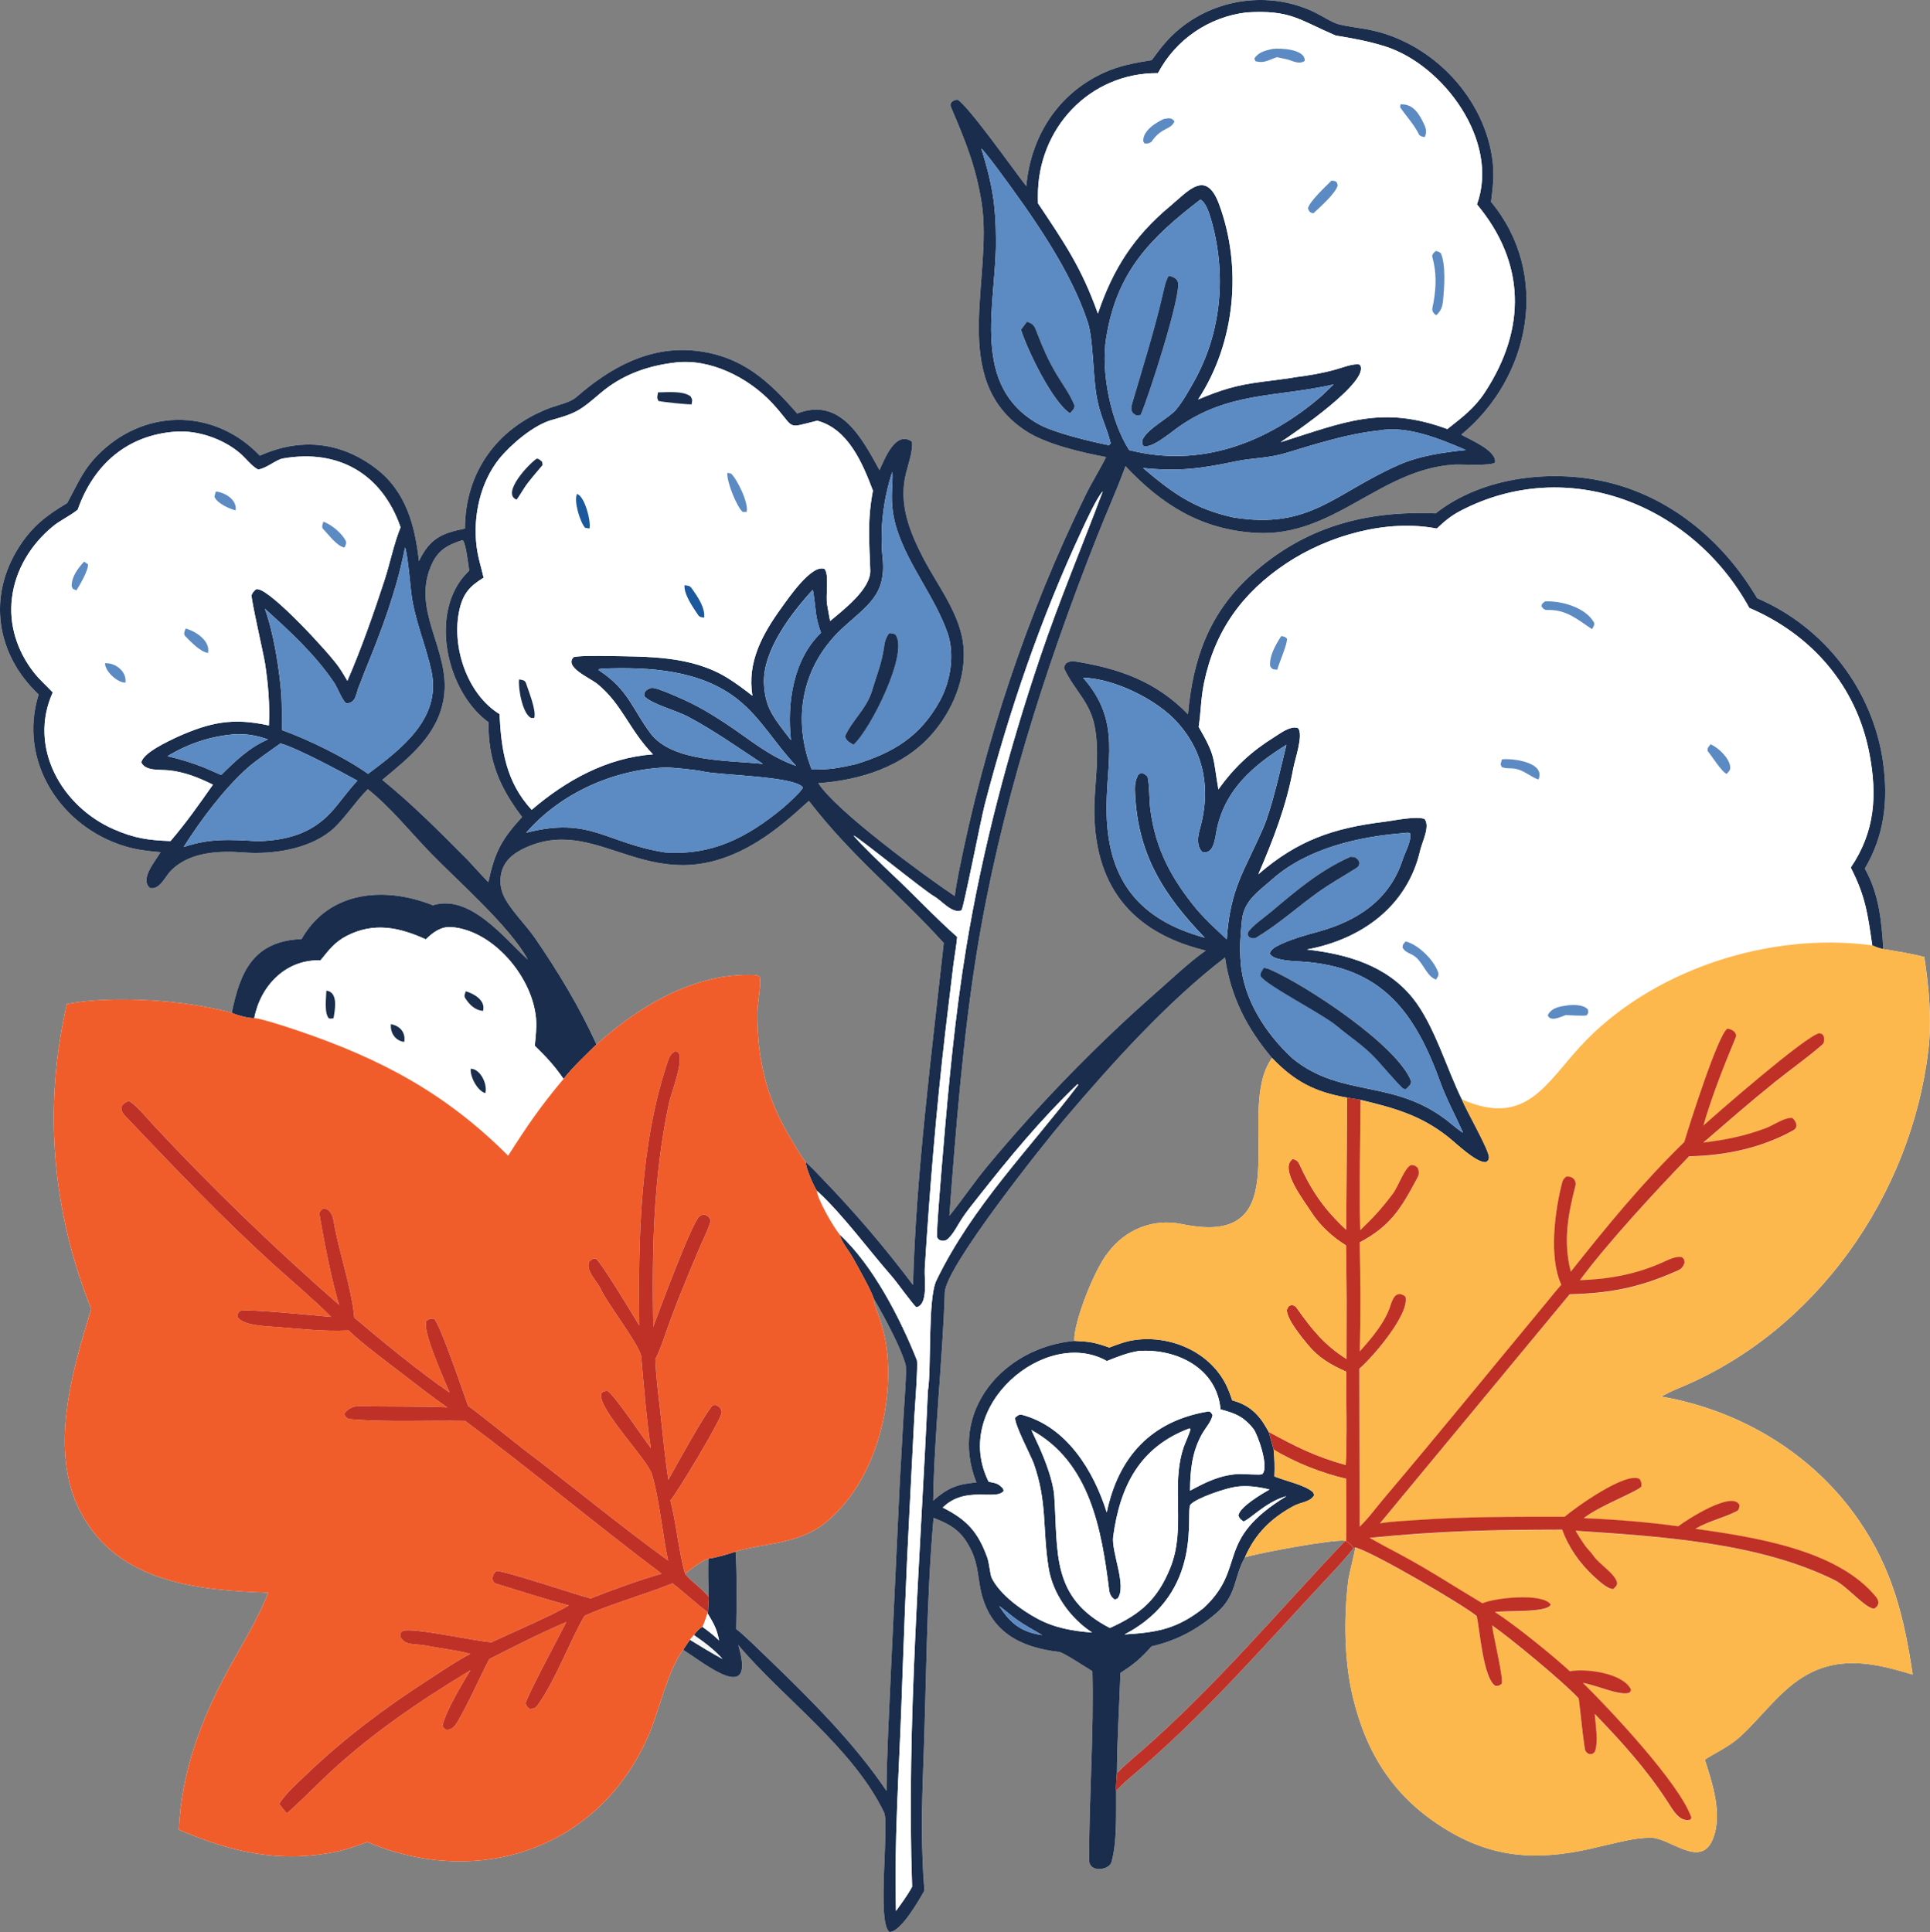 <svg viewBox="0 0 326.67 327.06" xmlns="http://www.w3.org/2000/svg" data-name="Layer 2" id="Layer_2">
  <rect x="0" y="0" width="326.67" height="327.06" fill="#808080" stroke="none"/>
  <defs>
    <style>
      .cls-1 {
        fill: #5c8ac2;
      }

      .cls-2 {
        fill: #f15d2a;
      }

      .cls-3 {
        fill: #1a2d4c;
      }

      .cls-4 {
        fill: #1b599c;
      }

      .cls-5 {
        fill: #f4f6f6;
      }

      .cls-6 {
        fill: #fff;
      }

      .cls-7 {
        fill: #bf3126;
      }

      .cls-8 {
        fill: #fcb74d;
      }
    </style>
  </defs>
  <g data-name="Layer 1" id="Layer_1-2">
    <g>
      <path d="M326.39,177.83c.62-5.17.1-10.69-.68-15.83-2.16-.56-4.74-.98-6.94-1.33-.3-4.8-.73-9.37-3.13-13.63,3.31-5.61,3.98-11.5,3.1-17.9-1.71-12.32-9.93-22.99-21.33-27.87-5.48-9.32-14.12-16.77-24.72-19.49-9.65-2.47-21.7-1.18-29.69,5.13-11.81-.48-22.1,2.22-31.15,10.36-7.17,6.46-9.93,14.22-10.77,23.65-5.43-5.59-11.69-7.78-19.31-8.98-.45-.07-.86.09-1.25.29-.23.29-.54.64-.36,1.02,1.71,3.66,4.37,5.56,5.15,9.84.82,4.49.07,8.72-.08,13.24-.25,13.32,6.05,21.5,18.86,24.59-2.67,1.85-5.73,4.76-8.21,6.94-10.31,9.05-20,19.02-28.76,29.57-2.3,2.77-4.23,5.68-6.43,8.39,1.1-14.75,2.31-30.23,4.67-44.79,3.9-24.06,11.42-47.65,20.36-70.28,1.58-4,3.3-7.76,4.78-11.83,6.21,6.61,12.91,10.77,22.11,11.29,13.14.75,20.94-10.8,33.57-11.56,1.31-.07,6.11.27,6.87-.35.33-1.98-4.13-3.82-5.72-4.71,11.82-9.73,15.15-27.22,5.04-39.42.31-2.42.55-4.37.28-6.76-1.23-10.63-9.9-19.89-20.28-22.24-1.95-.45-3.97-.58-5.9-1.09-1.06-.32-2.53-1.27-3.51-1.77-7.37-3.81-16.51-2.82-23,2.32-2.17,1.72-3.43,3.39-5.02,5.55-2.88.47-5.5.93-8.18,2.17-7.77,3.59-12.3,10.8-13.05,19.16-1.96-2.48-9.65-13.39-11.61-14.63-.75.02-1.46.5-1.14,1.25,2.43,5.72,4.19,9.94,5.18,16.16,2.03,12.76-5.73,29.84,7.36,38.58,3.55,2.36,9.56,3.72,13.72,4.51-1.09,2.17-2.41,4.26-3.47,6.42-9.91,20.21-17.13,41.88-21.49,63.96-.26,1.32-.5,2.6-.66,3.93-5.21-3.48-20.16-14.47-23.09-19.11,7.11-.5,14.42-2.79,19.23-8.3,3.48-3.94,5.8-9.5,5.34-14.81-.47-5.39-4.3-10.21-6.72-14.83-2.41-4.61-4.32-9.37-3-14.57.35-1.38,1.25-4.01.98-5.32-2.82-1.94-4.65,3.09-5.48,4.83-2.99-5.44-6.62-12.43-13.93-9.58-4.87-5.57-9.33-9.72-17.12-10.61-7.84-.89-14.54,2.84-20.26,7.84-1.06.93-3.22,1.36-4.54,1.86-8.97,3.41-14.29,10.96-14.31,20.39-3.96.79-5.93,1.67-7.79,5.51-.67-6.07-2.22-11.83-7.26-15.67-6.05-4.62-12.89-5.22-19.67-2.18-7.36-7.75-18.82-8.14-26.75-.77-3.08,2.86-3.93,5.27-5.86,8.8-3.5,2.08-5.89,3.91-8.12,7.38-5.42,8.43-3.89,18.24,3.29,25.02-3.54,11.28,3.75,22.47,14.7,25.72,2.01.6,3.84.79,5.93.98-.97,1.66-3.52,4.52-1.8,6.05,1.72.4,2.53-1.98,3.73-3.1,3.18-3.03,8.04-3.22,12.14-2.91,4.8.37,10.74-.5,14.62-3.55,2.12-1.65,4.25-5.04,6.4-7.16,3.98,3.19,7.17,7.24,10.73,10.91,4.45,4.58,13.38,12.39,16.35,17.94-4.15-3.81-9.83-11.14-16.07-9.2-8.13-3.24-17.56-2.49-22.23,5.72-8.18.33-10.42,5.59-11.81,12.49-7.56-2.13-20.18-3.02-27.91-1.49-4.04,17.49-2.51,35.01,4.12,51.63-3.22,10.5-7.25,23.99-1.82,34.34,6.31,12.02,19.82,13.25,31.78,13.69-1.82,4.64-4.56,8.97-6.93,13.34-4.52,8.35-7.8,17.24-8.2,26.79,8.83,3.74,16.84,5.69,26.53,3.74,1.98-.4,3.54-1.06,5.42-1.65,18.93,8,39.41,1.04,47.65-18.3,1.85-4.35,3.04-10.55,5.76-14.27,3.74,2.4,12.4,9.51,9.33-.8,7.56,8.99,19.36,17.36,24.67,28.32.96,1.98-1.29,18.75.93,20.26,1.93,0,4.94-5.31,5.91-7-.57-6.63-.47-13.96-.21-20.63.54-14.01.52-28.52,1.76-42.47,3.27,1.25,4.97,2.45,6.48,5.71,1.06,2.27,1.06,4.74,1.59,6.94,1.63,6.76,6.76,9.31,13.19,10.04.73.09,4.52,2.62,5.62,3.26.27,10.68-.57,21.3-.55,31.97,0,2.21,3.36,1.73,3.77.38.99-3.3.77-8.63.8-12.04.91-1.18,3.34-3.11,4.6-4.21,11.3-9.8,21.08-21.13,31.28-32.04,1.43-1.53,3.06-3.25,4.3-4.91l.27-.09c.06.38-1.04,4.58-1.16,5.53-.77,6.25-.71,13.55.75,19.68,2.36,9.95,7.17,17.3,15.93,22.6,8.64,5.23,16.54,5.15,26.01,2.79,2.89-.63,5.47-1.43,8.46-1.48,3.21-.05,8.38,5.24,10.48.42,1.82-4.19.03-9.52-1.28-13.63,2.08-1.33,4.15-2.22,6-3.91,3.72-3.39,6.9-8.09,11.4-10.53,5.9-3.21,11.77-1.76,17.78.03-1.45-9.77-3.44-17.93-9.23-26.27-7.75-11.18-19.99-18.48-33.34-20.79.89-.47,2.04-1.03,2.99-1.42,23.14-9.5,39.29-32.57,42.23-57.16ZM79.23,145.66c-4.81-4.85-9.22-9.31-14.52-13.64,4.6-3.83,9.41-7.59,10.4-13.84,1.3-8.19-5.82-14.87-1.9-22.93,1.11-2.28,2.79-3.07,5.06-3.81.56.14,1.02,4.39,1.15,5.14-.54.57-1.12,1.18-1.56,1.83-4.93,7.07-1.77,19.1,4.82,23.85-.05,6.5,1.86,10.99,5.69,16.05-3.52,3.83-4.62,5.97-5.71,11.03-1.14-1.17-2.31-2.48-3.43-3.68ZM85.19,151.51c-.6-1.38-.65-3-.13-4.41.72-1.91,2.47-3,4.26-3.76,12.7-5.44,21.23,9.97,38.86-.83,3.18-1.95,5.98-4.42,8.73-6.93,7.33,9.52,14.95,15.37,22.83,24.06-2.02,18.37-4.73,39.45-5.2,57.9-4.78-6.38-9.9-12.35-15.45-18.1-.91-.94-1.76-1.86-2.73-2.73-.91-1.16-1.81-2.81-2.59-4.09-4.07-6.73-5.66-13.48-5.57-21.3.03-1.75.7-4.8.38-5.96-.3-.27-.6-.3-1-.32-10.1-.35-19.43,5.31-26.62,11.77-2.86-6.28-6.53-12.38-10.45-18.06-1.51-2.19-4.33-4.95-5.32-7.24ZM119.96,270.34c-1.3-1.59-2.84-2.49-4.02-3.93,1.13-.86,2.64-2.07,3.96-2.55-.07,2.23-.01,4.25.06,6.48ZM150.05,303.18c-5.38-8.05-13.05-15.67-20.01-22.38-1.08-1.04-4.38-4.29-5.43-5.02.08-3.69.14-9.49-.1-13.11.8-.32,3.68-.88,4.64-1.04,6.33-1.05,9.78-2.17,13.97-7.28,5.76-7.02,8.14-17.84,6.87-26.74-.21-1.44-.62-2.8-1.03-4.19-.34-1.13-1.01-2.44-1.08-3.6,1.66,2.85,4.5,8.04,5.4,11.17.24.83-.22,6.68-.31,8.08l-.68,12.06-1.51,32.18c-.28,6.53-.68,13.37-.73,19.87ZM157.96,254.03c.16-11.06,1.6-24.08,1.96-35.25.14-4.38,16.98-25.48,20.41-29.5,8.05-9.45,17.25-19.68,27.02-27.19.98,6.67,3.65,11.9,7.95,17.01-6.62,9.19,5.41,32.44-15.24,28.13-4.95-1.03-9.65.95-12.57,4.89-2.24,2.78-5.75,11.65-5.66,14.87-12.02,1.14-21.34,11.9-16.57,23.97-3.25.28-4.84.91-7.3,3.07ZM193.34,296.29c-1.35,1.19-3.12,2.61-4.29,3.92.03-5.44.41-11.5.6-17.01,2.38-1.53,3.38-2.41,5.27-4.49,4.25-.99,7.68-2.81,10.98-5.65,3.51-3.02,2.91-6.1,4.82-9.43,2.2-.71,14.96-3.1,16.96-2.79-11.36,11.97-21.92,24.57-34.34,35.45Z" class="cls-6"></path>
      <path d="M318.74,129.14c-1.71-12.32-9.93-22.99-21.33-27.87-5.48-9.32-14.12-16.77-24.72-19.49-9.65-2.47-21.7-1.18-29.69,5.13-11.81-.48-22.1,2.22-31.15,10.36-7.17,6.46-9.93,14.22-10.77,23.65-5.43-5.59-11.69-7.78-19.31-8.98-.45-.07-.86.09-1.25.29-.23.29-.54.64-.36,1.02,1.71,3.66,4.37,5.56,5.15,9.84.82,4.49.07,8.72-.08,13.24-.25,13.32,6.05,21.5,18.86,24.59-2.67,1.85-5.73,4.76-8.21,6.94-10.31,9.05-20,19.02-28.76,29.57-2.3,2.77-4.23,5.68-6.43,8.39,1.1-14.75,2.31-30.23,4.67-44.79,3.9-24.06,11.42-47.65,20.36-70.28,1.58-4,3.3-7.76,4.78-11.83,6.21,6.61,12.91,10.77,22.11,11.29,13.14.75,20.94-10.8,33.57-11.56,1.31-.07,6.11.27,6.87-.35.33-1.98-4.13-3.82-5.72-4.71,11.82-9.73,15.15-27.22,5.04-39.42.31-2.42.55-4.37.28-6.76-1.23-10.63-9.9-19.89-20.28-22.24-1.95-.45-3.97-.58-5.9-1.09-1.06-.32-2.53-1.27-3.51-1.77-7.37-3.81-16.51-2.82-23,2.32-2.17,1.72-3.43,3.39-5.02,5.55-2.88.47-5.5.93-8.18,2.17-7.77,3.59-12.3,10.8-13.05,19.16-1.96-2.48-9.65-13.39-11.61-14.63-.75.02-1.46.5-1.14,1.25,2.43,5.72,4.19,9.94,5.18,16.16,2.03,12.76-5.73,29.84,7.36,38.58,3.55,2.36,9.56,3.72,13.72,4.51-1.09,2.17-2.41,4.26-3.47,6.42-9.91,20.21-17.13,41.88-21.49,63.96-.26,1.32-.5,2.6-.66,3.93-5.21-3.48-20.16-14.47-23.09-19.11,7.11-.5,14.42-2.79,19.23-8.3,3.48-3.94,5.8-9.5,5.34-14.81-.47-5.39-4.3-10.21-6.72-14.83-2.41-4.61-4.32-9.37-3-14.57.35-1.38,1.25-4.01.98-5.32-2.82-1.94-4.65,3.09-5.48,4.83-2.99-5.44-6.62-12.43-13.93-9.58-4.87-5.57-9.33-9.72-17.12-10.61-7.84-.89-14.54,2.84-20.26,7.84-1.06.93-3.22,1.36-4.54,1.86-8.97,3.41-14.29,10.96-14.31,20.39-3.96.79-5.93,1.67-7.79,5.51-.67-6.07-2.22-11.83-7.26-15.67-6.05-4.62-12.89-5.22-19.67-2.18-7.36-7.75-18.82-8.14-26.75-.77-3.08,2.86-3.93,5.27-5.86,8.8-3.5,2.08-5.89,3.91-8.12,7.38-5.42,8.43-3.89,18.24,3.29,25.02-3.54,11.28,3.75,22.47,14.7,25.72,2.01.6,3.84.79,5.93.98-.97,1.66-3.52,4.52-1.8,6.05,1.72.4,2.53-1.98,3.73-3.1,3.18-3.03,8.04-3.22,12.14-2.91,4.8.37,10.74-.5,14.62-3.55,2.12-1.65,4.25-5.04,6.4-7.16,3.98,3.19,7.17,7.24,10.73,10.91,4.45,4.58,13.38,12.39,16.35,17.94-4.15-3.81-9.83-11.14-16.07-9.2-8.13-3.24-17.56-2.49-22.23,5.72-8.18.33-10.42,5.59-11.81,12.49.81.39,2.97.98,3.81.88,1.05-5.49,5.37-9.97,11.21-9.76,1.4-1.73,2.39-3.09,4.42-4.14,4.64-2.39,8.93-1.45,13.41.58,1.22-1.2,2.58-2.22,4.39-2.07,7.47.62,14.52,9.48,14.3,16.83-.03,1.12-.15,2.21-.25,3.26,2.1,2.05,3.16,3.19,4.87,5.6,1.65-2.08,3.67-3.96,5.57-5.83-2.86-6.28-6.53-12.38-10.45-18.06-1.51-2.19-4.33-4.95-5.32-7.24-.6-1.38-.65-3-.13-4.41.72-1.91,2.47-3,4.26-3.76,12.7-5.44,21.23,9.97,38.86-.83,3.18-1.95,5.98-4.42,8.73-6.93,7.33,9.52,14.95,15.37,22.83,24.06-2.02,18.37-4.73,39.45-5.2,57.9-4.78-6.38-9.9-12.35-15.45-18.1-.91-.94-1.76-1.86-2.73-2.73.05,1.06,1.29,3.97,1.9,4.87l.27.24c4.13,3.81,8.65,9.95,12.46,14.3.74.83,3.55,4.75,4.11,5.18,2.07-.43,1.31-4.8,1.43-6.57.84-13.42,1.93-26.73,3.48-40.09l1.35-11.23c.19-1.46.54-3.4.65-4.8-3.62-3.18-7.4-7.24-10.98-10.59-1.35-1.26-5.52-5.29-6.56-6.58.5.02,12,9.38,13.66,10.3,1.24.69,3.08,3.04,4.63,2.35.37-.52,3.32-15.6,3.9-17.8,4.14-15.93,9.47-31.56,16.43-46.48.7-1.49,2.56-5.59,3.57-6.64-3.5,9.35-7.38,18.53-10.57,27.99-5.39,15.96-9.79,32.52-12.53,49.15-1.89,11.46-2.98,23.03-3.94,34.6-.14,1.69-1.2,14.08-1,14.53.14.33.42.54.78.59.47.06.78-.05,1.12-.38.97-.94,1.65-2.42,2.42-3.55.8-1.18,1.71-2.3,2.59-3.42,5.28-6.7,10.68-13.26,16.86-19.16l.12.12c-8.22,10.84-17.94,20.54-24.01,33.1-1.5,3.11-.81,14.92-1.44,18.73-1.22,27.57-3.65,56.36-2.67,83.92-.8,1.46-1.76,2.74-2.73,4.09-.33-11.42.5-23.36.92-34.81.39-10.81.76-21.74,1.35-32.52l.83-16.36c.08-1.24.66-8.97.43-9.57-2.8-7.04-7.48-16.15-13.11-21.28.37,1.37,1.56,2.71,2.25,3.95.8,1.42,3.13,5.55,3.55,6.93,1.66,2.85,4.5,8.04,5.4,11.17.24.83-.22,6.68-.31,8.08l-.68,12.06-1.51,32.18c-.28,6.53-.68,13.37-.73,19.87-5.38-8.05-13.05-15.67-20.01-22.38-1.08-1.04-4.38-4.29-5.43-5.02.08-3.69.14-9.49-.1-13.11-.99.35-3.59,1.1-4.61,1.19-.07,2.23-.01,4.25.06,6.48l-.13,2.6-.07.16c1.08,1.85,1.51,2.49,1.95,4.6-1.08-1-1.61-1.44-2.81-2.29-.6.26-1.02.86-1.45,1.38,1.63,1.12,3.54,2.54,4.84,4.05-1.91-1.03-3.66-2.12-5.51-3.25-.38.56-.79,1.12-1.15,1.69,3.74,2.4,12.4,9.51,9.33-.8,7.56,8.99,19.36,17.36,24.67,28.32.96,1.98-1.29,18.75.93,20.26,1.93,0,4.94-5.31,5.91-7-.57-6.63-.47-13.96-.21-20.63.54-14.01.52-28.52,1.76-42.47,3.27,1.25,4.97,2.45,6.48,5.71,1.06,2.27,1.06,4.74,1.59,6.94,1.63,6.76,6.76,9.31,13.19,10.04.73.09,4.52,2.62,5.62,3.26.27,10.68-.57,21.3-.55,31.97,0,2.21,3.36,1.73,3.77.38.99-3.3.77-8.63.8-12.04-.07-.73.08-2.22.13-3.01.03-5.44.41-11.5.6-17.01,2.38-1.53,3.38-2.41,5.27-4.49,4.25-.99,7.68-2.81,10.98-5.65,3.51-3.02,2.91-6.1,4.82-9.43,1.73-3.98,4.42-6.62,8.22-8.68,1.2-.66,2.89-.67,3.5-1.85l-.16-.44c-1.22-1.21-4.57-1.92-6.58-2.72.06-1.77.04-2.78-.12-4.54l-.84-3-.3-.53c-1.41-2.5-3.03-4.04-5.88-4.81-.33-1-.62-1.81-1.09-2.74-2.81-5.52-9.39-8.31-15.37-7.48-1.57.22-2.85.72-4.33,1.28-2.58-.89-3.19-.99-5.94-1.13-12.02,1.14-21.34,11.9-16.57,23.97-3.25.28-4.84.91-7.3,3.07.16-11.06,1.6-24.08,1.96-35.25.14-4.38,16.98-25.48,20.41-29.5,8.05-9.45,17.25-19.68,27.02-27.19.98,6.67,3.65,11.9,7.95,17.01,3.85,4.01,7.25,5.75,12.69,6.72l2.28.37c5.72,1.37,10.13,2.58,14.77,6.22,1.48,1.16,4.72,4.39,6.44,4.33.36-.22.47-.28.54-.74.16-1.12-3.9-8.07-4.58-9.88-2.53-5.1-4.69-12.64-8.3-17.14-4.48-5.58-11.17-7.46-17.93-8.24,9.27-1.73,17.02-7.33,19.18-16.82.33-1.43,1.73-4.06.72-5.29-1.53-.52-5.13.28-6.83.49-8.63,1.06-14.66,3.14-21.29,8.88,2.54-5.92,4.74-11.55,5.91-17.92.27-1.51,1.77-5.68.81-6.82-1.32-.45-2.93.84-4.01,1.51-3.89,2.42-6.83,5.14-9.47,8.87-.96-5.56-.42-5.53-3.34-10.59.39-2.5.36-4.76.9-7.4,1.81-8.84,6.49-15.33,13.94-20.28,7.13-4.73,16.98-7.53,25.46-5.89,1.3-1.22,2.34-2.12,3.93-2.96,18.24-9.57,39.38-1.1,48.97,16.39,10.54,4.51,18.16,13.21,20.33,24.68,1.34,7.08.95,13.2-3.16,19.28,2.5,4.87,2.86,7.81,3.64,13.17.78.33,1.04.43,1.87.63-.3-4.8-.73-9.37-3.13-13.63,3.31-5.61,3.98-11.5,3.1-17.9ZM191.12,76.19c-3.12-4.88-4.8-13.19-3.9-18.91,1.78-11.27,7.46-16.97,15.95-23.49.87.39,1.45,2.14,1.72,3.03,2.77,9.3,1.95,19.38-2.85,27.87-.9,1.59-1.85,3.31-3.04,4.73-1.37,1.48-4.49,2.98-5.53,4.83-.23.41-.16.8,0,1.21,1.28.63,4.4-2.01,5.73-2.97,8.6-6.26,17.1-5.22,26.53-7.41l-2.08,1.99c-9.19,7.92-20.49,12.21-32.53,9.12ZM248.1,76.18c-3.82.41-7.82.96-11.36,2.53-10.97,4.85-14.97,10.97-27.98,8.89-6.64-1.48-10.23-4.08-15.29-8.37,6.08.63,9.85.09,15.74-1.14,2.77-.59,5.28-.47,8.29-1.36,5.22-1.56,10.46-3.27,15.87-3.85,4.79-.91,10.48,1.46,14.73,3.3ZM196,12.38c3-5.69,8.62-9.53,15.01-10.28,7.4-.45,8.74,1.19,15.05,3.91,2.95.49,5.54.94,8.41,1.85,9.84,3.13,19.4,16.04,15.52,26.74,8.17,9.81,8.46,20.98,1.31,31.86-1.74,2.65-3.86,4.23-6.32,6.17-11.1-4.08-17.37-1.18-28.23,2.23,2.22-1.48,15.47-10.48,13.4-13.13-.97-.29-3.04.54-4.13.84-2.3.63-4.46.99-6.81,1.29-.53.14-4.8.67-5.65.78-4.41.58-6.75,1.32-10.76,2.98,6.3-9.61,7.5-22.4,3.53-33.09-2.23-5.97-5.25-2.15-8.27.36-6.18,5.15-9.68,10.66-12.23,18.19-2.8-7.84-5.68-11.97-10.14-18.67-.01-.41-.01-.81-.01-1.21-.06-11.42,8.72-20.9,20.32-20.82ZM175.83,71.82c-11.65-6.51-7.25-20.2-7.26-30.89,0-6.41-.67-9.93-2.47-15.79.41.31,2.46,3.03,2.89,3.62,5.63,7.62,12.24,16.89,15.16,25.9.85,2.65.86,8.53,1.37,11.86.59,3.87,1.74,5.5,2.48,8.53l-.3.32c-3.07-.61-9.3-2.11-11.87-3.55ZM80.66,92.39c-.61-5.02.64-10.72,3.83-14.71,1.99-2.45,5.85-5.74,8.93-6.59,4.2-1.15,4.9-1.7,8.21-4.53,3.55-3.03,7.8-4.6,12.45-5.16,6.03-.84,12.61,2.53,16.62,6.84,4.1,4.42,2.09,4.34,7.62,2.98,5.26,1.4,7.68,7.21,9.43,11.84-.96,5-.62,8.58-.45,13.48.11,3.15-4.47,6.64-6.79,8.59-.2-.89-.33-1.87-.5-2.72-.31-1.48.4-5.15-.46-6.1-2.17-.83-6.07,4.9-7.25,6.53-3.26,4.51-5.88,9.23-4.95,14.94-1.44-1.11-2.7-2.08-4.27-3.05-6.15-3.76-13.46-3.56-20.42-3.68-1.23-.02-4.56-.06-5.54.18-1.71,1.61,2.52,3.46,3.85,4.44,4.33,3.46,5.45,7.81,9.55,12.03-7.8.56-14.71,4.41-20.53,9.39-4.36-4.73-5.14-10.17-5.44-16.21-5.49-3.36-8.17-11.47-6.79-17.62.62-2.79,1.78-4.05,4.1-5.46-.44-1.96-.94-3.27-1.2-5.41ZM109.05,117.88c1.49,1.42,5.26,2.31,7.38,3.43,4.45,2.36,8.49,5.24,12.7,8.01-5.79-.64-15.36-.25-19.07-5.23-3-4.03-3.68-7.28-8.53-10.51l-.21-.13.06-.18.69-.09c7.8-.29,16.59.2,22.91,5.31,3.89,3.14,6.24,7.46,9.78,11.17-4.64-1.61-7.77-4.44-11.84-7.12-3.72-2.46-5.95-3.65-10.03-5.32-.57-.21-2.15-.9-2.67-.76-.71.21-1.32.61-1.17,1.42ZM133.87,125.3l-1.21-1.58c-2.05-2.69-3.16-4.34-3.35-7.91-.31-5.61,4.67-12.06,8.25-15.96.19.53.45,3.33.56,4.07.21,1.37.39,1.86.84,3.2-4.73,4.55-5.78,11.94-5.09,18.18ZM28.86,142.38c-3.81-.15-6.05-.45-9.61-2-8.82-3.85-14.53-13.89-10.32-23.16-1.13-1.23-2.18-2.07-3.27-3.48-2.76-3.55-4.21-8.03-3.63-12.54.58-4.78,3.23-9.06,6.92-12.09,1.23-1.02,2.86-1.74,4.2-2.82,2.69-7.66,8.41-12.66,16.61-13.22,3.69-.26,7.99,1.21,10.83,3.63.99.84,2,2.22,3.09,2.78,1.4-.16,3.06-1.67,4.18-1.86,9.6-1.69,16.87,2.77,19.94,11.64-1.16,2.88-1.75,5.97-2.71,8.94-1.82,5.58-3.96,11.69-6.29,17.05-.47-.79-.94-1.59-1.46-2.34-1.62-2.36-11.33-12.9-13.69-13.16-.27-.03-.25-.04-.46.13-.24.2-.51.55-.6.86-.16.51,2.04,10.05,2.28,11.64.52,3.43.82,6.96.64,10.43-6.08-1.34-9.86-.58-15.55,1.96-1.52.74-5.67,2.61-6.05,4.29.7,1.52,3.15,1.19,4.62,1.34,2.76.29,5.04,1.22,7.51,2.43-2.46,3.49-4.43,6.33-7.18,9.55ZM45.35,125.17c-3.19,1.39-5.48,3.62-7.91,6.02l-2.88-1.25c-2.15-.85-3.97-1.4-6.21-1.93,3.61-2.19,7.57-3.49,11.79-3.74,2.02,0,3.33.26,5.21.9ZM55.95,137.59c-3.38,3.62-7.49,4.64-12.26,4.82-4.65-.29-8.17-.53-12.61.98,2.88-4.55,6.89-9.93,10.91-13.47,1.39-1.22,3.92-2.95,5.48-4.07,2.92.82,10.27,4.79,13.03,6.31-1.61,1.65-2.95,3.72-4.55,5.43ZM47.69,123.58c0-2.03.05-4.11-.08-6.13-.34-4.26-1.32-10.45-2.79-14.41,4.27,3.85,8.44,7.68,11.71,12.48.57.83,1.38,3.06,2.08,3.55,1.7-.03,1.6-1.6,2.15-2.9.35-.8.63-1.67.97-2.48,2.78-6.75,5.45-13.82,6.82-21.02.55,1.39.9,7.29,1.29,9.26.75,4,2.34,7.73,3.19,11.71,1.7,8-5.1,13.14-10.73,17.36-3.81-2.72-10.14-5.83-14.61-7.42ZM82.66,149.34c-1.14-1.17-2.31-2.48-3.43-3.68-4.81-4.85-9.22-9.31-14.52-13.64,4.6-3.83,9.41-7.59,10.4-13.84,1.3-8.19-5.82-14.87-1.9-22.93,1.11-2.28,2.79-3.07,5.06-3.81.56.14,1.02,4.39,1.15,5.14-.54.57-1.12,1.18-1.56,1.83-4.93,7.07-1.77,19.1,4.82,23.85-.05,6.5,1.86,10.99,5.69,16.05-3.52,3.83-4.62,5.97-5.71,11.03ZM132.51,136.78c-6.05,5.01-12.01,8.08-19.95,7.52-10.12-1.59-12.63-6.13-23.5-3.33,5.84-6.72,14.74-10.67,23.56-11.05,1.27,0,5.22.4,6.46.69,2.78.64,15.56.77,16.83,2.72-.34.71-2.69,2.86-3.4,3.45ZM142.7,106.24c4.13-3.78,7.34-5.53,6.69-11.81-.5-4.83.12-9.9,1.63-14.54.13.48-.02,2.7-.05,3.34-.09,2.26.17,4.36.88,6.52,2.02,6.13,6.42,11.39,8.52,17.38,1.27,3.63.53,8.21-1.31,11.55-3.33,6.03-7.86,8.73-14.21,10.69-3.1.68-4.25.91-7.46.91-3.41-8.7-1.59-17.73,5.31-24.04ZM169.12,271.88c.89.61,1.8,1.44,2.73,2.12,1.61,1.18,2.9,1.81,4.55,2.8-3.58-.53-5.33-1.95-7.28-4.92ZM187.86,275.6c-9.95-5.12-8.77-12.68-9.41-22.26-.17-2.62-1.52-6.07-2.58-8.45l-1.3-2.81c9.92,5.43,11.88,16.83,13.16,27.07.09.72.37,1.26.97,1.63l.44-.15c1.69-2.03-1.08-7.92-.72-10.52,1.18-8.63,4.54-15.14,12.88-18.29l.2.07c0,.4-.96,2.51-1.17,3.15-2.23,6.77.48,13.63-2.25,20.39-2.17,5.37-5.06,7.85-10.22,10.17ZM214.88,252.15c-1.21.69-5.14,2.98-5.27,4.44.28.59.33.58.84.96.81-.07,3.76-3.25,7.02-4.19l.28-.08c-12.33,7.52-6.57,12-14.01,18.92-4.52,3.58-7.88,4.15-13.4,4.49,13.7-7.15,10.18-20.93,11.18-22,1.09-1.14,6.03-2.79,7.77-3.01,1.9-.25,3.75.03,5.59.47ZM169.89,252.38l-.12-.4c-.9-.91-1.16-.88-2.43-1.14-6.42-12.84,9.71-26.27,20.01-20.44,1.88-.74,3.4-1.37,5.39-1.7,6.37-.43,13.22,2.86,13.85,9.89,2.29.63,3.8,1.08,5.58,3.32.64.81,2.69,6.35,1.5,7.63-.21.23-3.31-.05-4.22.01-3.09.23-5.31,1.36-8.02,2.81.02-3.37.32-6.56,2.04-9.6.56-1,1.58-2.1,1.78-3.2-.16-.26-.36-.67-.76-.61-9.68,1.6-15.22,7.77-17.16,17.1-2.17-6.95-6.72-14.54-14.39-16.55-.43-.12-.84.25-1.11.5-.13,1.11,2.48,6.08,3.12,7.68,2.35,6.64,1.48,11.01,2.53,17.68.68,4.38,3.64,8.57,7.38,11.01-3.27-.26-6.29-.76-9.26-2.35-2.67-1.43-6.39-4.09-7.75-6.93-.23-.47-.44-2.58-.74-3.42-1.59-4.41-3.51-6.42-7.54-8.46,3.87-3.81,9.03-1.09,10.32-2.83ZM215.4,148.8c5.86-5.18,14.61-7.21,22.34-7.78.48-.07.49-.11.93.05.28,1.24-.85,3.21-1.24,4.41-2.19,6.79-7.57,10.38-14.2,12.21-2.3.63-5.14,1.42-7.23,2.55-.51.3-.92.61-1.08,1.2.56,1.18,4.11,1.27,5.33,1.34,13.69.85,19.29,8.62,23.61,20.63.91,2.52,2.64,5.79,3.78,8.35-.72-.44-1.28-.92-1.93-1.45-9.49-7.91-18.44-4.23-26.9-11.1-4.56-4.18-8.37-10.04-8.81-16.34-.21-2.33-.05-4.54.19-6.85.22-3.49,2.83-5.11,5.21-7.22ZM203.08,140.4c-.34,1.2-.58,2.83.41,3.82,2.06.56,2.18-2.56,2.51-4.04,1.51-6.69,6.19-10.64,11.74-14.1-.96,3.87-2.4,10.57-3.92,14.08-3.29,7.56-5.57,10.1-6.18,18.86-1.93-1.82-3.28-3.02-5.04-5.02-4.25-5.15-7-10.16-7.88-16.9-.22-1.68-.15-4.23-.49-5.66-.66-.5-.43-.47-1.17-.57l-.42.31c-.41.82-.56,1.55-.54,2.48.32,10.82,4.75,17.71,11.81,25.08-10.85-2.97-16.33-9.44-16.6-20.96-.21-8.92,2.68-15.5-3.99-23.05h.09c5.31.17,12.41,3.74,15.79,7.47,4.77,5.26,5.75,11.6,3.88,18.2Z" class="cls-3"></path>
      <path d="M249.99,34.6c3.88-10.7-5.68-23.61-15.52-26.74-2.87-.91-5.46-1.36-8.41-1.85-6.31-2.72-7.65-4.36-15.05-3.91-6.39.75-12.01,4.59-15.01,10.28-11.6-.08-20.38,9.4-20.32,20.82,0,.4,0,.8.01,1.21,4.46,6.7,7.34,10.83,10.14,18.67,2.55-7.53,6.05-13.04,12.23-18.19,3.02-2.51,6.04-6.33,8.27-.36,3.97,10.69,2.77,23.48-3.53,33.09,4.01-1.66,6.35-2.4,10.76-2.98.85-.11,5.12-.64,5.65-.78,2.35-.3,4.51-.66,6.81-1.29,1.09-.3,3.16-1.13,4.13-.84,2.07,2.65-11.18,11.65-13.4,13.13,10.86-3.41,17.13-6.31,28.23-2.23,2.46-1.94,4.58-3.52,6.32-6.17,7.15-10.88,6.86-22.05-1.31-31.86ZM195.02,23.8l-.16.23c-.43.27-.71.32-1.17.22l-.18-.35c-.1-1.77,2.08-3.13,3.5-3.78.79-.11,1.27-.28,1.77.42-.58,1.44-2.11.96-3.76,3.26ZM217.96,10.07l-1.83-.39c-1.48.48-2.09,1.07-3.63.69l-.19-.46c.7-1.11,1.91-1.36,3.07-1.63,1.35-.18,5.62.05,5.45,2.03-.88.62-1.92.07-2.87-.24ZM222.29,36.11c-.64-.14-.71-.33-.91-.85.33-1.23,2.99-3.68,4-4.69.75.08.89.12,1.04.81-.36,1.37-3.05,3.71-4.13,4.73ZM241.14,23.2c-.51-.08-.48-.06-.91-.35-.88-1.78-2.13-3.08-3.25-4.68.02-.17.03-.34.04-.51,2.14-.16,3.21,1.63,4.04,3.45.35.77.42,1.3.08,2.09ZM244.23,50.92c-.12,1.12-.35,1.67-1.13,2.46-.97-.67-.65-1.14-.46-2.22.46-2.7.52-4.99-.2-7.64-.13-.45.26-.76.56-1.03.49.1.46.09.86.39.87,1.9.59,5.9.37,8.04Z" class="cls-6"></path>
      <path d="M216.14,9.68c-1.49.48-2.09,1.07-3.64.69l-.19-.46c.69-1.1,1.9-1.36,3.07-1.63,1.35-.18,5.62.05,5.45,2.03-.88.62-1.92.07-2.87-.24l-1.83-.39Z" class="cls-1"></path>
      <path d="M241.14,23.2c-.51-.08-.48-.06-.91-.34-.87-1.78-2.13-3.08-3.24-4.69.01-.17.02-.34.04-.5,2.14-.16,3.21,1.63,4.04,3.44.35.77.42,1.3.08,2.09Z" class="cls-1"></path>
      <path d="M194.86,24.03c-.43.27-.71.32-1.16.23l-.19-.35c-.09-1.77,2.09-3.14,3.5-3.78.8-.11,1.27-.28,1.78.42-.59,1.44-2.12.96-3.76,3.26l-.16.23Z" class="cls-1"></path>
      <path d="M185.52,66.52c-.51-3.33-.52-9.21-1.37-11.86-2.92-9.01-9.53-18.28-15.16-25.9-.43-.59-2.48-3.31-2.89-3.62,1.8,5.86,2.46,9.38,2.47,15.79.01,10.69-4.39,24.38,7.26,30.89,2.57,1.44,8.8,2.94,11.87,3.55l.3-.32c-.74-3.03-1.89-4.66-2.48-8.53ZM181.11,69.99c-2.98-1.92-7.18-10.66-8.31-14.17l1.03-1.34c.24.08.41.13.63.25.69.35.9,1.16,1.15,1.83.91,2.37,1.87,4.54,3.17,6.73,1.05,1.78,2.36,3.5,3.11,5.44-.11.67-.26.64-.78,1.26Z" class="cls-1"></path>
      <path d="M222.29,36.11c-.64-.14-.72-.33-.91-.85.33-1.23,2.99-3.68,4-4.69.75.08.89.12,1.04.82-.36,1.36-3.05,3.71-4.13,4.73Z" class="cls-1"></path>
      <path d="M199.2,72.49c-1.33.96-4.45,3.6-5.73,2.97-.16-.41-.23-.8,0-1.21,1.04-1.85,4.16-3.35,5.53-4.83,1.19-1.42,2.14-3.14,3.04-4.73,4.8-8.49,5.62-18.57,2.85-27.87-.27-.89-.85-2.64-1.72-3.03-8.49,6.52-14.17,12.22-15.95,23.49-.9,5.72.78,14.03,3.9,18.91,12.04,3.09,23.34-1.2,32.53-9.12l2.08-1.99c-9.43,2.19-17.93,1.15-26.53,7.41ZM192.34,70.34c-1.08-.55-.94-1.23-.63-2.3,1.79-6.08,3.71-12.13,5.14-18.32.24-1.07.43-2.04.95-3.02.21.03.37.05.57.12.47.17.81.39,1,.87.73,1.9-5.01,19.65-6.3,22.57l-.73.08Z" class="cls-1"></path>
      <path d="M243.1,53.38c-.97-.67-.65-1.14-.46-2.22.46-2.7.52-4.98-.2-7.64-.12-.45.26-.75.57-1.03.49.1.46.09.86.38.87,1.91.59,5.91.37,8.04-.12,1.12-.34,1.67-1.13,2.46Z" class="cls-1"></path>
      <path d="M193.07,70.26l-.73.07c-1.08-.54-.94-1.23-.63-2.29,1.79-6.09,3.71-12.14,5.13-18.32.25-1.07.43-2.04.96-3.02.2.03.36.05.56.13.47.17.82.39,1,.87.73,1.9-5,19.65-6.3,22.57Z" class="cls-3"></path>
      <path d="M172.8,55.82l1.03-1.35c.23.08.4.14.63.25.69.35.89,1.16,1.15,1.83.91,2.37,1.87,4.54,3.17,6.73,1.05,1.78,2.37,3.5,3.11,5.43-.11.67-.26.64-.78,1.26-2.97-1.92-7.18-10.66-8.3-14.16Z" class="cls-3"></path>
      <path d="M147.75,83.06c-1.75-4.63-4.17-10.44-9.43-11.84-5.53,1.36-3.52,1.44-7.62-2.98-4.01-4.31-10.59-7.68-16.62-6.84-4.65.56-8.9,2.13-12.45,5.16-3.31,2.83-4.01,3.38-8.21,4.53-3.08.85-6.94,4.14-8.93,6.59-3.19,3.99-4.44,9.69-3.83,14.71.26,2.14.76,3.45,1.2,5.41-2.32,1.41-3.48,2.67-4.1,5.46-1.38,6.15,1.3,14.26,6.79,17.62.3,6.04,1.08,11.48,5.44,16.21,5.82-4.98,12.73-8.83,20.53-9.39-4.1-4.22-5.22-8.57-9.55-12.03-1.33-.98-5.56-2.83-3.85-4.44.98-.24,4.31-.2,5.54-.18,6.96.12,14.27-.08,20.42,3.68,1.57.97,2.83,1.94,4.27,3.05-.93-5.71,1.69-10.43,4.95-14.94,1.18-1.63,5.08-7.36,7.25-6.53.86.95.15,4.62.46,6.1.17.85.3,1.83.5,2.72,2.32-1.95,6.9-5.44,6.79-8.59-.17-4.9-.51-8.48.45-13.48ZM90.42,121.54h-.49c-1.47-.56-2.27-5.06-2.06-6.51.48.08.99.1,1.16.63.42,1.28,1.81,4.65,1.39,5.88ZM88.72,82.6c-.6.97-.84,1.32-1.28,1.98-2.65-1.02,2.12-6.16,3.46-6.97.46.17.47.23.85.57.03.18.05.36.07.54-.84,1-2.47,2.86-3.1,3.88ZM99.76,89.47c-.22-.03-.52-.09-.75-.14-.83-.97-1.93-4.51-1.36-5.71,1.34.34,2.43,4.81,2.11,5.85ZM111.37,66.43c1.63-.02,4.28-.29,5.53.68.35.72.26.45.17,1.34-.96.01-4.68-.37-5.62-.57-.32-.66-.19-.57-.08-1.45ZM119.18,104.56c-.4-.07-.76-.06-.99-.42-.9-1.33-2.44-3.49-2.33-5.08.52.08.86.04,1.2.52.97,1.35,2.32,3.29,2.12,4.98ZM126.37,86.67h-.65c-1-.8-2.77-5.22-2.61-6.64l.62.14c1.05.96,3.02,5.02,2.64,6.5Z" class="cls-6"></path>
      <path d="M117.07,68.45c-.96.02-4.68-.37-5.62-.57-.32-.66-.19-.57-.08-1.45,1.63-.02,4.28-.29,5.53.68.35.72.25.45.17,1.34Z" class="cls-3"></path>
      <path d="M193.48,79.23c6.08.64,9.85.1,15.73-1.14,2.78-.58,5.29-.46,8.3-1.36,5.21-1.55,10.45-3.26,15.86-3.85,4.79-.91,10.48,1.46,14.73,3.3-3.82.41-7.82.96-11.36,2.53-10.97,4.85-14.97,10.97-27.97,8.89-6.64-1.48-10.23-4.08-15.29-8.37Z" class="cls-1"></path>
      <path d="M47.86,77.62c-1.12.19-2.78,1.7-4.18,1.86-1.09-.56-2.1-1.94-3.09-2.78-2.84-2.42-7.14-3.89-10.83-3.63-8.2.56-13.92,5.56-16.61,13.22-1.34,1.08-2.97,1.8-4.2,2.82-3.69,3.03-6.34,7.31-6.92,12.09-.58,4.51.87,8.99,3.63,12.54,1.09,1.41,2.14,2.25,3.27,3.48-4.21,9.27,1.5,19.31,10.32,23.16,3.56,1.55,5.8,1.85,9.61,2,2.75-3.22,4.72-6.06,7.18-9.55-2.47-1.21-4.75-2.14-7.51-2.43-1.47-.15-3.92.18-4.62-1.34.38-1.68,4.53-3.55,6.05-4.29,5.69-2.54,9.47-3.3,15.55-1.96.18-3.47-.12-7-.64-10.43-.24-1.59-2.44-11.13-2.28-11.64.09-.31.36-.66.6-.86.21-.17.19-.16.46-.13,2.36.26,12.07,10.8,13.69,13.16.52.75.99,1.55,1.46,2.34,2.33-5.36,4.47-11.47,6.29-17.05.96-2.97,1.55-6.06,2.71-8.94-3.07-8.87-10.34-13.33-19.94-11.64ZM12.94,99.94c-.72-.33-.5-.07-.81-.68-.04-1.6,1.05-3.05,2.1-4.17l.65.44c.14.92-1.4,3.56-1.94,4.41ZM17.77,112.28c1.77-.11,3.7,1.38,3.46,3.28-1.38-.01-3.44-1.89-3.46-3.28ZM35.2,110.54c-1.35-.24-2.89-1.89-3.85-2.86-.35-.35-.07-.88.07-1.29,1.69.44,4.24,2.11,3.78,4.15ZM36.36,84.24c-.13-.27.1-.72.19-1.02,1.52.16,3.61,1.38,3.33,3.18-1.04-.25-3.02-1.15-3.52-2.16ZM58.32,92.68c-1.24-.14-2.72-2.2-3.59-3.08-.37-.37-.12-.86,0-1.28,1.32.45,3.01,1.84,3.71,3.09.3.53.09.75-.12,1.27Z" class="cls-6"></path>
      <path d="M87.44,84.58c-2.64-1.01,2.12-6.16,3.46-6.96.47.17.48.23.86.56.02.18.05.36.07.54-.84,1.01-2.47,2.86-3.1,3.88-.6.97-.84,1.32-1.28,1.98Z" class="cls-3"></path>
      <path d="M160.37,107.13c-2.1-5.99-6.5-11.25-8.52-17.38-.71-2.16-.97-4.26-.88-6.52.03-.64.18-2.86.05-3.34-1.51,4.64-2.13,9.71-1.63,14.54.65,6.28-2.56,8.03-6.69,11.81-6.9,6.31-8.72,15.34-5.31,24.04,3.21,0,4.36-.23,7.46-.91,6.35-1.96,10.88-4.66,14.21-10.69,1.84-3.34,2.58-7.92,1.31-11.55ZM144.44,126.06c-.74-.45-1.21-.64-1.42-1.42,1.09-2.55,3.69-4.72,4.57-7.72.71-2.39,1.67-4.67,2-7.21.13-.98.31-1.72.9-2.52.55.02.53,0,1.03.21,2.41,2.96-4.26,16.23-7.08,18.66Z" class="cls-1"></path>
      <path d="M126.37,86.67h-.65c-1-.79-2.77-5.21-2.61-6.63l.62.13c1.05.96,3.03,5.02,2.64,6.5Z" class="cls-1"></path>
      <path d="M316.42,127.59c-2.17-11.47-9.79-20.17-20.33-24.68-9.59-17.49-30.73-25.96-48.97-16.39-1.59.84-2.63,1.74-3.93,2.96-8.48-1.64-18.33,1.16-25.46,5.89-7.45,4.95-12.13,11.44-13.94,20.28-.54,2.64-.51,4.9-.9,7.4,2.92,5.06,2.38,5.03,3.34,10.59,2.64-3.73,5.58-6.45,9.47-8.87,1.08-.67,2.69-1.96,4.01-1.51.96,1.14-.54,5.31-.81,6.82-1.17,6.37-3.37,12-5.91,17.92,6.63-5.74,12.66-7.82,21.29-8.88,1.7-.21,5.3-1.01,6.83-.49,1.01,1.23-.39,3.86-.72,5.29-2.16,9.49-9.91,15.09-19.18,16.82,6.76.78,13.45,2.66,17.93,8.24,3.61,4.5,5.77,12.04,8.3,17.14,10.67,4.67,14.06-2.43,19.96-8.89,11.91-13.02,32.06-19.57,49.5-17.19-.78-5.36-1.14-8.3-3.64-13.17,4.11-6.08,4.5-12.2,3.16-19.28ZM216.17,113.37c-.73-.06-.82-.02-1.19-.6-.2-1.68.96-3.7,1.87-5.09.55.08.52.05.95.39.21.68-1.27,4.04-1.63,5.3ZM243.06,165.83c-1.51-.47-2.16-2.76-3.43-3.8-.89-.72-1.69-.66-2.24-1.61.1-.73,0-.37.52-1.04,2.14.51,4.79,3.13,5.5,5.2.19.55-.09.82-.35,1.25ZM260.41,131.95c-.86-.18-2.16-1.29-3.38-1.67-1.25-.39-2-.04-2.86-.45-.27-.56-.15-.49.04-1.27,1.92-.22,7.41.53,6.2,3.39ZM268.56,171.87c-.49.16-2.73-.02-3.56-.03-.85.31-2.62,1.2-3.04.02.69-1.33,2.13-1.49,3.48-1.69.98-.1,2.63-.09,3.31.73.09.68.14.36-.19.97ZM269.46,106.52c-2.6-1.76-4.38-3.35-7.6-3.26-.49.02-.72-.27-.97-.63.17-.59.06-.31.61-.82,2.65-.12,6.75.94,8.26,3.5.24.41-.1.84-.3,1.21ZM292.25,131.01c-.8-.29-2.52-3.05-3.23-3.89-.02-.59.09-.53.5-1.13,1.3.55,3.15,2.29,3.33,3.77.08.63-.24.83-.6,1.25Z" class="cls-6"></path>
      <path d="M39.88,86.4c-1.04-.25-3.02-1.16-3.52-2.17-.13-.26.1-.72.19-1.02,1.52.16,3.6,1.38,3.33,3.18Z" class="cls-1"></path>
      <path d="M142.09,208.95c-.97-1.15-3.73-5.89-3.83-7.37l.27.25c4.13,3.81,8.65,9.95,12.46,14.29.74.84,3.55,4.75,4.11,5.18,2.07-.43,1.31-4.8,1.42-6.57.84-13.42,1.94-26.73,3.49-40.09l1.35-11.23c.18-1.46.53-3.39.65-4.8-3.62-3.18-7.41-7.24-10.99-10.58-1.35-1.26-5.52-5.29-6.56-6.58.5.02,12,9.38,13.66,10.3,1.24.69,3.08,3.04,4.63,2.35.37-.52,3.33-15.59,3.9-17.79,4.14-15.93,9.47-31.56,16.44-46.49.69-1.49,2.56-5.59,3.57-6.63-3.51,9.34-7.38,18.52-10.58,27.99-5.39,15.96-9.79,32.52-12.53,49.15-1.89,11.46-2.97,23.04-3.93,34.61-.14,1.69-1.2,14.07-1.01,14.53.14.33.43.54.78.58.47.06.79-.05,1.12-.37.97-.94,1.65-2.42,2.42-3.55.81-1.18,1.71-2.3,2.6-3.42,5.27-6.7,10.68-13.26,16.86-19.16l.12.12c-8.22,10.84-17.94,20.54-24.01,33.1-1.51,3.12-.82,14.92-1.45,18.73-1.21,27.58-3.64,56.36-2.67,83.92-.79,1.47-1.75,2.74-2.72,4.09-.34-11.42.5-23.35.91-34.81.39-10.8.77-21.73,1.35-32.52l.84-16.36c.07-1.24.66-8.97.42-9.57-2.79-7.03-7.48-16.15-13.1-21.27Z" class="cls-6"></path>
      <path d="M99.77,89.47c-.23-.02-.52-.09-.75-.13-.84-.97-1.93-4.51-1.36-5.71,1.34.34,2.43,4.81,2.11,5.85Z" class="cls-4"></path>
      <path d="M58.33,92.68c-1.25-.14-2.72-2.2-3.6-3.08-.36-.37-.11-.86,0-1.28,1.32.45,3.01,1.84,3.71,3.09.3.53.09.75-.12,1.27Z" class="cls-1"></path>
      <path d="M44.82,103.04c4.27,3.86,8.45,7.68,11.72,12.49.56.82,1.38,3.05,2.07,3.55,1.71-.02,1.6-1.6,2.16-2.9.34-.8.63-1.67.97-2.48,2.78-6.75,5.45-13.83,6.82-21.02.55,1.38.91,7.29,1.29,9.26.75,4,2.34,7.73,3.18,11.71,1.71,8.01-5.1,13.14-10.73,17.36-3.81-2.72-10.14-5.83-14.61-7.42,0-2.03.05-4.11-.07-6.13-.34-4.25-1.32-10.45-2.79-14.41Z" class="cls-1"></path>
      <path d="M12.94,99.94c-.73-.33-.5-.07-.81-.68-.04-1.6,1.05-3.05,2.1-4.18l.65.44c.14.93-1.4,3.57-1.94,4.41Z" class="cls-1"></path>
      <path d="M119.18,104.56c-.4-.07-.75-.06-.99-.41-.89-1.33-2.44-3.49-2.33-5.08.52.08.87.04,1.21.52.97,1.35,2.32,3.29,2.11,4.98Z" class="cls-4"></path>
      <path d="M132.67,123.72c-2.05-2.69-3.16-4.34-3.35-7.91-.3-5.61,4.68-12.05,8.25-15.95.19.53.45,3.32.56,4.06.21,1.37.39,1.86.84,3.2-4.73,4.55-5.78,11.94-5.09,18.19l-1.21-1.59Z" class="cls-1"></path>
      <path d="M269.47,106.52c-2.61-1.76-4.38-3.35-7.6-3.26-.49.01-.72-.27-.97-.63.16-.6.06-.32.6-.82,2.65-.13,6.75.94,8.26,3.5.24.41-.1.84-.3,1.21Z" class="cls-1"></path>
      <path d="M35.2,110.54c-1.35-.23-2.89-1.88-3.85-2.85-.36-.36-.07-.88.07-1.29,1.69.44,4.24,2.11,3.78,4.14Z" class="cls-1"></path>
      <path d="M144.45,126.07c-.74-.46-1.21-.64-1.42-1.43,1.08-2.55,3.69-4.72,4.57-7.72.7-2.39,1.66-4.67,2-7.21.13-.98.3-1.72.9-2.52.55.02.52,0,1.03.21,2.41,2.96-4.26,16.24-7.08,18.67Z" class="cls-3"></path>
      <path d="M216.18,113.37c-.73-.06-.82-.02-1.19-.59-.2-1.69.96-3.7,1.87-5.09.55.08.52.05.95.39.21.68-1.27,4.04-1.63,5.3Z" class="cls-1"></path>
      <path d="M21.23,115.56c-1.38,0-3.44-1.89-3.46-3.28,1.77-.11,3.7,1.38,3.46,3.28Z" class="cls-1"></path>
      <path d="M129.14,129.32c-5.8-.64-15.37-.25-19.07-5.23-3-4.03-3.68-7.28-8.54-10.5l-.21-.13.06-.18.69-.09c7.8-.29,16.59.2,22.91,5.3,3.89,3.14,6.24,7.46,9.78,11.17-4.63-1.61-7.77-4.44-11.84-7.12-3.73-2.45-5.95-3.65-10.03-5.32-.57-.21-2.15-.91-2.67-.76-.7.2-1.32.61-1.17,1.42,1.49,1.41,5.26,2.31,7.38,3.43,4.45,2.36,8.49,5.23,12.71,8.01Z" class="cls-1"></path>
      <path d="M203.91,158.74c-10.85-2.97-16.34-9.44-16.6-20.96-.21-8.92,2.68-15.5-3.99-23.04h.09c5.31.17,12.41,3.74,15.79,7.47,4.76,5.25,5.75,11.6,3.88,18.2-.34,1.2-.58,2.83.41,3.82,2.05.56,2.17-2.56,2.5-4.04,1.51-6.7,6.19-10.64,11.74-14.1-.96,3.87-2.4,10.57-3.92,14.08-3.29,7.56-5.57,10.11-6.18,18.87-1.93-1.82-3.27-3.02-5.03-5.03-4.25-5.15-7.01-10.16-7.88-16.89-.22-1.68-.15-4.23-.49-5.66-.67-.51-.44-.47-1.18-.58l-.42.32c-.41.82-.57,1.55-.54,2.48.31,10.82,4.75,17.71,11.81,25.07Z" class="cls-1"></path>
      <path d="M90.42,121.54h-.49c-1.46-.56-2.27-5.07-2.06-6.52.48.08.99.1,1.16.63.41,1.28,1.8,4.66,1.39,5.89Z" class="cls-3"></path>
      <path d="M28.35,128.02c3.61-2.2,7.57-3.5,11.79-3.74,2.02,0,3.33.26,5.21.9-3.19,1.39-5.49,3.62-7.91,6.02l-2.88-1.25c-2.15-.85-3.97-1.4-6.21-1.92Z" class="cls-1"></path>
      <path d="M31.08,143.39c2.88-4.55,6.89-9.93,10.91-13.47,1.39-1.23,3.92-2.96,5.48-4.07,2.92.82,10.27,4.79,13.03,6.31-1.61,1.64-2.95,3.72-4.55,5.43-3.38,3.62-7.5,4.63-12.26,4.82-4.65-.29-8.17-.53-12.61.98Z" class="cls-1"></path>
      <path d="M292.25,131.01c-.8-.29-2.52-3.05-3.23-3.89-.02-.59.09-.52.5-1.13,1.3.55,3.15,2.29,3.33,3.78.08.63-.24.82-.6,1.24Z" class="cls-1"></path>
      <path d="M260.41,131.95c-.86-.18-2.16-1.29-3.37-1.67-1.25-.39-2.01-.04-2.87-.45-.27-.56-.15-.49.04-1.28,1.93-.21,7.41.53,6.2,3.39Z" class="cls-1"></path>
      <path d="M89.06,140.97c5.84-6.71,14.74-10.66,23.56-11.05,1.27.01,5.22.4,6.47.69,2.77.64,15.55.77,16.83,2.72-.34.72-2.69,2.87-3.4,3.46-6.05,5.01-12.01,8.07-19.95,7.52-10.12-1.6-12.62-6.13-23.5-3.34Z" class="cls-1"></path>
      <path d="M243.86,183.41c-4.32-12.01-9.92-19.78-23.61-20.63-1.22-.07-4.77-.16-5.33-1.34.16-.59.57-.9,1.08-1.2,2.09-1.13,4.93-1.92,7.23-2.55,6.63-1.83,12.01-5.42,14.2-12.21.39-1.2,1.52-3.17,1.24-4.41-.44-.16-.45-.12-.93-.05-7.73.57-16.48,2.6-22.34,7.78-2.38,2.11-4.99,3.73-5.21,7.22-.24,2.31-.4,4.52-.19,6.85.44,6.3,4.25,12.16,8.81,16.34,8.46,6.87,17.41,3.19,26.9,11.1.65.53,1.21,1.01,1.93,1.45-1.14-2.56-2.87-5.83-3.78-8.35ZM211.48,158.68c-.37-.5-.3-.23-.25-.84.69-1.1,2.88-2.61,3.96-3.52,4.26-3.59,8.21-6.98,13.37-9.27l.75.07c.71.58.49.23.78,1.01-.15.47-.1.56-.6.87-2.18,1.38-4.3,2.56-6.42,4.08-3.71,2.66-6.63,5.39-10.59,7.74-.6.05-.39.05-1-.14ZM238.05,184.31c-.3.1-.12.07-.56-.02-1.34-1.26-3.18-3.5-4.49-4.95-2.11-2.31-4.68-3.9-6.7-5.63-2.37-2.04-12-6.91-12.93-8.46-.05-.63.22-.88.57-1.41.4.06.62.1.99.27,6.21,2.69,21.63,12.89,23.93,18.92-.06.7-.19.61-.81,1.28Z" class="cls-1"></path>
      <path d="M212.48,158.82c-.6.05-.39.05-1-.14-.37-.5-.3-.23-.25-.84.69-1.1,2.88-2.61,3.97-3.53,4.25-3.58,8.2-6.97,13.37-9.26l.75.06c.71.58.49.24.78,1.01-.15.47-.1.56-.6.87-2.18,1.38-4.3,2.55-6.42,4.07-3.72,2.67-6.64,5.4-10.59,7.75Z" class="cls-3"></path>
      <path d="M90.52,177.04c.1-1.05.22-2.14.25-3.26.22-7.35-6.83-16.21-14.3-16.83-1.81-.15-3.17.87-4.39,2.07-4.48-2.03-8.77-2.97-13.41-.58-2.03,1.05-3.02,2.41-4.42,4.14-5.84-.21-10.16,4.27-11.21,9.76,1.4.15,5.81,1.6,7.39,2.14,14.15,4.8,25.05,10.64,35.58,21.17,3.26-5.11,5.45-8.32,9.38-13.01-1.71-2.41-2.77-3.55-4.87-5.6ZM56.45,172.38c-.4.08-.35.06-.77.04-.81-.88-.47-3.36-.44-4.71,2.06.22,1.45,3.28,1.21,4.67ZM68.42,176.38c-1.5-.17-2.41-1.55-2.25-3,1.55.29,2.52,1.41,2.25,3ZM78.84,167.82c1.45.43,3.37,1.56,2.91,3.31-1.3-.1-2.2-.96-2.93-2.03-.36-.53-.17-.72.02-1.28ZM82.15,185.05c-1.34-.35-2.62-2.78-2.47-4.12,1.71.05,2.86,2.7,2.47,4.12Z" class="cls-6"></path>
      <path d="M243.06,165.83c-1.5-.47-2.16-2.75-3.43-3.8-.89-.73-1.69-.66-2.24-1.61.1-.73-.01-.37.52-1.05,2.13.51,4.78,3.14,5.5,5.21.19.54-.09.82-.35,1.24Z" class="cls-1"></path>
      <path d="M247.44,186.12c10.67,4.68,14.06-2.43,19.96-8.88,11.9-13.02,32.06-19.57,49.49-17.2.78.34,1.05.44,1.87.63,2.2.35,4.78.77,6.94,1.33.78,5.15,1.3,10.66.68,15.84-2.94,24.58-19.09,47.66-42.24,57.16-.95.39-2.09.94-2.99,1.42,13.35,2.31,25.6,9.61,33.35,20.79,5.79,8.35,7.78,16.5,9.23,26.28-6.01-1.8-11.88-3.25-17.79-.03-4.49,2.45-7.67,7.14-11.39,10.54-1.85,1.69-3.92,2.57-6,3.9,1.31,4.11,3.09,9.44,1.27,13.63-2.09,4.82-7.26-.47-10.48-.42-2.99.05-5.56.84-8.45,1.48-9.48,2.35-17.38,2.44-26.01-2.79-8.76-5.31-13.57-12.66-15.93-22.6-1.46-6.13-1.52-13.43-.75-19.68.12-.95,1.22-5.14,1.16-5.52,2.75.62,18.47,9.82,20.58,11.62.51,2.3,1.09,10.56,3.17,11.83.59,0,.55-.01,1.05-.35.36-.88-1.41-8.02-1.62-9.9,3.12,2.14,12.37,9.82,14.66,12.37.34,2.63.57,5.34.95,7.97.14.95.15,1.05.76,1.46.76-.04.45.1,1-.37.65-1.46.13-4.72,0-6.44,4.47,4.61,8.8,9.41,12.3,14.81.9,1.38,2.01,3.55,3.88,3.1l.19-.32c-1.89-5.73-14.02-18.58-18.36-22.84,2.52.45,6.19,2.19,7.86,1.67.14-.21.36-.38.24-.61-1.43-2.79-7.76-3.54-10.31-3.03-3.11-2.85-9.23-7.79-12.68-10.02,1.89-.33,8.86.17,9.44-1.27-1.36-2.06-9.61-1.13-11.56-.22-4.62-2.75-9.13-5.7-13.87-8.24-1.75-.93-3.51-1.85-5.22-2.84,12.09-1.18,20.39-1.37,32.58-1.39,1.04,2.95,2.97,5.67,5.25,7.81.74.69,2.41,2.29,3.39,2.25.26-.23.72-.64.66-1.03-.25-1.5-2.98-3.16-3.89-4.45-.69-.98-1.09-1.21-1.66-2.05-.62-.91-1-1.51-1.48-2.34,14.18.95,31.01,1.94,43.93,8.4,2.02,1.01,5.37,4.96,6.63,4.77.53-.36.49-.34.71-.94-.05-.39-.13-.67-.38-.98-6.58-8.16-21.09-10.22-30.61-11.59,2.46-1.39,4.64-1.77,7.05-3,.37-.19.37-.66.41-1.02-1.21-2.47-8.81,2.43-10.36,3.6-5.3-.71-10.64-1.16-15.99-1.37,2.5-2.02,9.02-4.49,9.73-5.33.09-.64.02-.67-.23-1.26-2.21-1.48-10.97,4.82-12.74,6.35-8.46,0-16.87-.04-25.31.57-1.97.14-4.01.22-5.95.54l32.11-38.78c6.53-.16,11.54-1.05,17.61-3.72,1.14-.5,1.44-.52,1.84-1.6-.12-.74.04-.45-.45-.95-.94-.23-2.21.4-3.08.79-4.51,2.06-9.19,2.94-14.18,3.1,4.72-6.39,13.07-15.38,18.47-20.97,6.11-.11,12.24-1.4,17.61-4.38.94-.52.54-1.49-.09-2.09-1.22-.24-3.25,1.23-4.55,1.71-3.68,1.36-6.74,1.96-10.56,2.44,4.07-3.51,8.07-7,12.27-10.38,2.51-2.02,5.49-4.13,7.91-6.24.36-.31.28-.82.25-1.27-.39-.63-.12-.43-.82-.62-2.32.48-17.14,13.4-19.59,15.62,1.5-5.17,3.43-9.99,5.48-14.95.29-.7-.64-1.42-1.43-1.44-1.55.86-6.52,16.56-7.3,19.19-7.1,6.91-13.06,14.2-19.2,21.94-1.3-5.05-.5-9.56.77-14.48.26-1-.51-1.73-1.52-1.63-.31.24-.59.54-.69.92-1.29,4.9-2.29,12.85-.17,17.41-.83.92-1.62,1.92-2.41,2.88-9.24,11.15-18.37,22.38-27.73,33.43-1.34,1.58-2.49,3.21-4,4.65l-.05-26.75c2.28-1.95,8.58-9.28,7.81-12.21-1.39-1.07-2.08.09-2.47,1.33-.94,3.05-3.17,5.6-5.25,7.94.14-6.07.12-12.39-.02-18.45,5.21-2.81,6.91-5.6,9.7-10.82.4-.74.38-1.08.12-1.8-.5-.42-.45-.41-1.11-.47-1.12.4-2.15,3.56-3.09,4.84-1.83,2.46-3.33,4.07-5.53,6.19-.21-6.87.03-15.1.05-22.08,5.72,1.37,10.13,2.58,14.78,6.22,1.48,1.16,4.71,4.39,6.43,4.33.36-.22.47-.29.54-.75.16-1.12-3.9-8.07-4.57-9.88Z" class="cls-8"></path>
      <path d="M238.05,184.31c-.3.1-.12.08-.56-.02-1.34-1.26-3.19-3.5-4.5-4.94-2.11-2.31-4.67-3.91-6.7-5.64-2.38-2.03-12-6.91-12.93-8.46-.05-.63.21-.88.57-1.41.4.06.62.11.99.27,6.21,2.7,21.63,12.89,23.92,18.92-.05.7-.19.61-.8,1.28Z" class="cls-3"></path>
      <path d="M143.12,254.35c-4.19,5.11-7.64,6.23-13.97,7.28-.96.16-3.84.72-4.64,1.04-.99.35-3.59,1.1-4.61,1.19-1.32.48-2.83,1.69-3.96,2.55-1.13-4.14-1.45-8.43-2.47-12.41,1.13-1.27,8.77-13.95,8.68-14.93-.04-.5-.32-.86-.73-1.11-.3-.18-.41-.12-.73-.11-1.16,1.03-6.45,10.65-7.57,12.65-.56-3.71-.95-7.77-1.36-11.52-.31-2.72-.75-6.2-.84-8.9.72-1.34,1.27-3.01,1.78-4.47,1.69-4.83,3.66-9.53,5.65-14.25.47-1.11,1.75-3.7,1.94-4.78-.18-.41-.37-.71-.82-.88-.37-.14-.74-.05-1.05.18-1.29.94-6.92,16.26-7.86,18.73-.22-12.77-.01-25.17,2.65-37.77.4-1.9,2.6-7.23,1.6-8.69l-.47-.2c-.8.39-1.03.9-1.33,1.79-4.71,13.97-4.99,30.16-4.8,44.65-1.01-1.66-6.36-10.58-7.35-11.32-.65,0-.46.01-1.11.47-.73,1.57,1.45,3.49,1.95,4.7.82,2.01,6.68,9.62,6.83,11.38.37,4.26.95,11.13,1.63,15.52-1.1-1.45-6.45-9.42-7.38-9.69-.6.07-.58.03-1.02.43-.69,2.55,7.84,11.15,8.59,13.69,1.32,4.5,1.72,9.89,2.74,14.61-8.3-6.01-16.47-12.8-24.65-18.98-1.12-.85-8.45-6.8-9.19-7.16-.72-1.99-4.87-14.24-5.8-14.8-.67-.04-.68.02-1.26.32-.84,1.59,3.03,10.03,3.9,12.17-4.62-3.12-11.81-9-16.12-12.67-.42-4.95-2.69-11.39-3.51-16.42-.15-.92-.71-2.19-1.81-2.03-.29.24-.65.52-.58.97.71,4.16,2.12,11.59,3.35,15.33-10.97-9.59-21.59-19.84-31.51-30.51-.89-.95-3.11-3.63-4.11-4-.69.24-.75.35-1.24.86-.07.77.17,1.18.72,1.75,8.24,8.66,16.44,17.29,25.32,25.31,3.12,2.82,6.51,5.65,9.46,8.62-2.13-.18-14.18-1.42-15.43-1.02-.5.59-.37.27-.46.99.88,1.51,4.96,1.6,6.64,1.73,3.95.3,8.21.8,12.17.58,2.43,2.31,6.38,5.23,9.07,7.3,2.26,1.73,5.33,4.14,7.65,5.72-5.01-.18-10.04-.11-15.05-.2-.88-.01-2.02.54-2.4,1.37.37.58.46.79,1.23.85,6.26.52,12.97.15,19.25.28,11.21,8.32,22.11,17.5,33.26,25.87-3.31.91-8.76,2.88-12.01,4.19-2.26-.57-15.09-4.88-16.01-4.64-.48.52-.45.54-.64,1.2.09.39.13.77.61.92,4.1,1.28,8.19,2.57,12.34,3.7-2.85,1.7-9.79,4.68-13.08,6.23l-.25-.02c-2.98-.26-12.81-2.45-14.75-1.91-.53.46-.37.18-.48.89.7,1.68,2.59,1.27,4.15,1.57,2.55.5,5.22.77,7.73,1.44-2.51,1.31-4.92,2.99-7.3,4.52-7.26,4.69-14.05,9.8-20.31,15.78-1.53,1.48-3.64,3.3-4.73,5.09.39.51.86,1.17,1.31,1.6,2.02-1.78,3.99-3.76,5.93-5.64,7.58-7.32,16.14-13.14,25.13-18.58-1.2,1.94-4.21,6.94-4.73,9.37-.04.2.32.47.52.67,1.01.21,1.61-.62,2.09-1.43,1.96-3.37,3.52-7.06,5.32-10.51,4.29-2.17,8.59-4.37,13.03-6.27-.93,1.87-6.84,12.86-6.89,13.78.21.6.19.56.71.94.52,0,.97-.14,1.29-.59,3.04-4.23,5.43-10.81,7.97-15.18,4.45-2,10.08-3.56,14.87-5.49,1.94,1.43,4.5,3.87,6.02,4.9l-.07.16c-.24.7-.54,1.67-.86,2.31-.6.26-1.02.86-1.45,1.38l-.67.8c-.38.56-.79,1.12-1.15,1.69-2.72,3.72-3.91,9.92-5.76,14.27-8.24,19.34-28.72,26.3-47.65,18.3-1.88.59-3.44,1.25-5.42,1.65-9.69,1.95-17.7,0-26.53-3.74.4-9.55,3.68-18.44,8.2-26.79,2.37-4.37,5.11-8.7,6.93-13.34-11.96-.44-25.47-1.67-31.78-13.69-5.43-10.35-1.4-23.84,1.82-34.34-6.63-16.62-8.16-34.14-4.12-51.63,7.73-1.53,20.35-.64,27.91,1.49.81.39,2.97.98,3.81.88,1.4.15,5.81,1.6,7.39,2.14,14.15,4.8,25.05,10.64,35.58,21.17,3.26-5.11,5.45-8.32,9.38-13.01,1.65-2.08,3.67-3.96,5.57-5.83,7.19-6.46,16.52-12.12,26.62-11.77.4.02.7.05,1,.32.32,1.16-.35,4.21-.38,5.96-.09,7.82,1.5,14.57,5.57,21.3.78,1.28,1.68,2.93,2.59,4.09.05,1.06,1.29,3.97,1.9,4.87.09,1.47,2.85,6.21,3.82,7.36.37,1.37,1.56,2.71,2.25,3.95.8,1.42,3.13,5.55,3.55,6.93.07,1.16.74,2.47,1.08,3.6.41,1.39.82,2.75,1.03,4.19,1.27,8.9-1.11,19.72-6.87,26.74Z" class="cls-2"></path>
      <path d="M56.45,172.38c-.4.08-.35.05-.77.03-.82-.88-.48-3.36-.44-4.7,2.06.22,1.45,3.27,1.21,4.67Z" class="cls-3"></path>
      <path d="M81.75,171.13c-1.29-.1-2.19-.95-2.92-2.03-.36-.53-.17-.72.02-1.29,1.45.44,3.37,1.57,2.91,3.31Z" class="cls-3"></path>
      <path d="M265.01,171.84c-.85.31-2.62,1.21-3.04.02.69-1.33,2.13-1.49,3.48-1.68.98-.1,2.64-.1,3.31.72.09.68.15.37-.18.97-.49.17-2.73-.02-3.56-.03Z" class="cls-1"></path>
      <path d="M68.42,176.38c-1.5-.17-2.4-1.55-2.25-3,1.55.29,2.52,1.41,2.25,3Z" class="cls-3"></path>
      <path d="M228,185.82l2.28.36c-.02,6.97-.26,15.2-.05,22.08,2.21-2.12,3.7-3.73,5.53-6.19.95-1.27,1.98-4.44,3.09-4.84.65.06.61.05,1.11.47.27.72.28,1.06-.12,1.8-2.79,5.22-4.49,8.01-9.7,10.82.14,6.06.17,12.38.02,18.45,2.08-2.34,4.31-4.9,5.25-7.94.38-1.24,1.08-2.4,2.47-1.33.77,2.93-5.53,10.25-7.81,12.21l.05,26.75c1.52-1.44,2.66-3.06,4-4.65,9.36-11.05,18.49-22.28,27.73-33.43.79-.96,1.58-1.96,2.41-2.88-2.13-4.56-1.12-12.51.17-17.41.1-.39.38-.68.69-.92,1.02-.1,1.78.63,1.52,1.63-1.27,4.92-2.07,9.42-.77,14.48,6.14-7.74,12.1-15.03,19.2-21.94.78-2.63,5.75-18.32,7.3-19.19.8.03,1.72.74,1.43,1.44-2.05,4.96-3.98,9.78-5.48,14.95,2.45-2.22,17.27-15.14,19.59-15.62.69.2.43,0,.82.62.03.45.1.96-.25,1.27-2.42,2.12-5.4,4.23-7.91,6.24-4.21,3.38-8.2,6.87-12.27,10.38,3.82-.48,6.88-1.07,10.56-2.44,1.3-.48,3.33-1.95,4.55-1.71.63.6,1.03,1.57.09,2.09-5.37,2.98-11.5,4.27-17.61,4.38-5.4,5.59-13.75,14.58-18.47,20.97,4.99-.16,9.66-1.03,14.18-3.1.87-.4,2.15-1.02,3.08-.79.5.5.33.2.45.95-.41,1.08-.71,1.1-1.84,1.6-6.07,2.66-11.08,3.56-17.61,3.72l-32.11,38.78c1.94-.32,3.99-.4,5.95-.54,8.44-.61,16.85-.57,25.31-.57,1.77-1.52,10.53-7.83,12.74-6.35.25.59.32.62.23,1.26-.71.84-7.23,3.31-9.73,5.33,5.35.21,10.68.65,15.99,1.37,1.55-1.17,9.15-6.07,10.36-3.6-.03.37-.04.83-.41,1.02-2.41,1.23-4.59,1.61-7.05,3,9.52,1.37,24.03,3.43,30.61,11.59.25.31.33.59.38.98-.22.61-.18.58-.71.94-1.27.19-4.61-3.76-6.63-4.77-12.93-6.45-29.75-7.45-43.93-8.4.48.83.86,1.43,1.48,2.34.57.84.98,1.07,1.66,2.05.91,1.29,3.64,2.95,3.89,4.45.06.39-.4.8-.66,1.03-.98.04-2.65-1.57-3.39-2.25-2.28-2.13-4.21-4.86-5.25-7.81-12.18.02-20.49.2-32.58,1.39,1.72.99,3.47,1.91,5.22,2.84,4.75,2.54,9.25,5.49,13.87,8.24,1.95-.91,10.21-1.84,11.56.22-.58,1.44-7.55.94-9.44,1.27,3.45,2.22,9.56,7.17,12.68,10.02,2.54-.51,8.88.24,10.31,3.03.12.23-.1.4-.24.61-1.67.53-5.34-1.21-7.86-1.67,4.34,4.26,16.47,17.11,18.36,22.84l-.19.32c-1.87.45-2.98-1.72-3.88-3.1-3.5-5.4-7.83-10.2-12.3-14.81.14,1.71.66,4.97,0,6.44-.54.47-.23.34-1,.37-.61-.41-.62-.5-.76-1.46-.38-2.63-.61-5.33-.95-7.97-2.29-2.55-11.54-10.22-14.66-12.37.21,1.88,1.98,9.01,1.62,9.9-.5.34-.45.35-1.05.35-2.08-1.27-2.66-9.53-3.17-11.83-2.11-1.8-17.83-11-20.58-11.62l-.27.09c-.52-.68-.54-.7-1.28-1.15.06-3.5.02-7.06,0-10.57-4.06-.94-8.68-2.75-12.24-4.94l-.84-3c4.53,2.47,7.97,4.22,13.03,5.6.25-4.71.08-11,.09-15.79-2.65-1.18-4.62-2.3-6.52-4.59-.99-1.2-3.63-4.39-3.52-5.91.38-.7.11-.47.76-.79.43.09.62.11.91.52,2.53,3.6,4.66,6.24,8.41,8.62.02-6.28.06-12.97-.09-19.23-2.28-1.39-4.52-3.47-5.94-5.74-1.04-1.67-5.49-7.3-3.04-8.89.45.15.82.3,1.04.77,2.12,4.65,4.24,7.74,7.99,11.23l.13-22.37Z" class="cls-7"></path>
      <path d="M119.96,270.34l-.13,2.6c-1.52-1.03-4.08-3.47-6.02-4.9-4.79,1.93-10.42,3.49-14.87,5.49-2.54,4.37-4.93,10.95-7.97,15.18-.32.45-.77.59-1.29.59-.52-.38-.5-.34-.71-.94.05-.92,5.96-11.91,6.89-13.78-4.44,1.9-8.74,4.1-13.03,6.27-1.8,3.45-3.36,7.14-5.32,10.51-.48.81-1.08,1.64-2.09,1.43-.2-.2-.56-.47-.52-.67.52-2.43,3.53-7.43,4.73-9.37-8.99,5.44-17.55,11.26-25.13,18.58-1.94,1.88-3.91,3.86-5.93,5.64-.45-.43-.92-1.09-1.31-1.6,1.09-1.79,3.2-3.61,4.73-5.09,6.26-5.98,13.05-11.09,20.31-15.78,2.38-1.53,4.79-3.21,7.3-4.52-2.51-.67-5.18-.94-7.73-1.44-1.56-.3-3.45.11-4.15-1.57.11-.71-.05-.43.48-.89,1.94-.54,11.77,1.65,14.75,1.91l.25.02c3.29-1.55,10.23-4.53,13.08-6.23-4.15-1.13-8.24-2.42-12.34-3.7-.48-.15-.52-.53-.61-.92.19-.66.16-.68.64-1.2.92-.24,13.75,4.07,16.01,4.64,3.25-1.31,8.7-3.28,12.01-4.19-11.15-8.37-22.05-17.55-33.26-25.87-6.28-.13-12.99.24-19.25-.28-.77-.06-.86-.27-1.23-.85.38-.83,1.52-1.38,2.4-1.37,5.01.09,10.04.02,15.05.2-2.32-1.58-5.39-3.99-7.65-5.72-2.69-2.07-6.64-4.99-9.07-7.3-3.96.22-8.22-.28-12.17-.58-1.68-.13-5.76-.22-6.64-1.73.09-.72-.04-.4.46-.99,1.25-.4,13.3.84,15.43,1.02-2.95-2.97-6.34-5.8-9.46-8.62-8.88-8.02-17.08-16.65-25.32-25.31-.55-.57-.79-.98-.72-1.75.49-.51.55-.62,1.24-.86,1,.37,3.22,3.05,4.11,4,9.92,10.67,20.54,20.92,31.51,30.51-1.23-3.74-2.64-11.17-3.35-15.33-.07-.45.29-.73.58-.97,1.1-.16,1.66,1.11,1.81,2.03.82,5.03,3.09,11.47,3.51,16.42,4.31,3.67,11.5,9.55,16.12,12.67-.87-2.14-4.74-10.58-3.9-12.17.58-.3.59-.36,1.26-.32.93.56,5.08,12.81,5.8,14.8.74.36,8.07,6.31,9.19,7.16,8.18,6.18,16.35,12.97,24.65,18.98-1.02-4.72-1.42-10.11-2.74-14.61-.75-2.54-9.28-11.14-8.59-13.69.44-.4.42-.36,1.02-.43.93.27,6.28,8.24,7.38,9.69-.68-4.39-1.26-11.26-1.63-15.52-.15-1.76-6.01-9.37-6.83-11.38-.5-1.21-2.68-3.13-1.95-4.7.65-.46.46-.47,1.11-.47.99.74,6.34,9.66,7.35,11.32-.19-14.49.09-30.68,4.8-44.65.3-.89.53-1.4,1.33-1.79l.47.2c1,1.46-1.2,6.79-1.6,8.69-2.66,12.6-2.87,25-2.65,37.77.94-2.47,6.57-17.79,7.86-18.73.31-.23.68-.32,1.05-.18.45.17.64.47.82.88-.19,1.08-1.47,3.67-1.94,4.78-1.99,4.72-3.96,9.42-5.65,14.25-.51,1.46-1.06,3.13-1.78,4.47.09,2.7.53,6.18.84,8.9.41,3.75.8,7.81,1.36,11.52,1.12-2,6.41-11.62,7.57-12.65.32-.01.43-.07.73.11.41.25.69.61.73,1.11.09.98-7.55,13.66-8.68,14.93,1.02,3.98,1.34,8.27,2.47,12.41,1.18,1.44,2.72,2.34,4.02,3.93Z" class="cls-7"></path>
      <path d="M227.81,210.83c.15,6.26.1,12.95.09,19.23-3.76-2.38-5.88-5.02-8.41-8.62-.29-.41-.48-.42-.91-.52-.65.32-.38.09-.76.79-.12,1.52,2.52,4.71,3.51,5.91,1.9,2.29,3.87,3.4,6.52,4.59,0,4.79.16,11.08-.09,15.79-5.05-1.38-8.49-3.13-13.02-5.6l-.3-.53c-1.41-2.5-3.03-4.04-5.88-4.81-.33-1-.62-1.81-1.09-2.74-2.81-5.52-9.39-8.31-15.37-7.48-1.57.22-2.85.72-4.33,1.28-2.58-.89-3.19-.99-5.94-1.13-.09-3.22,3.42-12.09,5.66-14.87,2.92-3.94,7.62-5.92,12.57-4.89,20.65,4.31,8.62-18.94,15.24-28.13,3.85,4.01,7.25,5.75,12.69,6.72l-.13,22.38c-3.75-3.49-5.87-6.59-7.99-11.23-.22-.47-.59-.63-1.04-.77-2.45,1.59,2,7.21,3.05,8.89,1.41,2.27,3.65,4.35,5.93,5.74Z" class="cls-8"></path>
      <path d="M82.15,185.05c-1.33-.35-2.61-2.78-2.47-4.13,1.71.06,2.86,2.7,2.47,4.13Z" class="cls-3"></path>
      <path d="M187.35,230.4c1.87-.74,3.39-1.37,5.39-1.7,6.37-.44,13.22,2.86,13.85,9.88,2.29.63,3.8,1.08,5.58,3.32.64.8,2.69,6.35,1.5,7.63-.21.23-3.31-.06-4.22,0-3.09.23-5.31,1.35-8.02,2.81.02-3.38.32-6.56,2.03-9.6.56-1,1.59-2.1,1.78-3.2-.16-.26-.36-.67-.76-.6-9.68,1.59-15.22,7.76-17.15,17.1-2.17-6.95-6.73-14.54-14.39-16.55-.44-.12-.84.25-1.12.51-.13,1.11,2.48,6.08,3.12,7.67,2.35,6.64,1.48,11.01,2.53,17.69.69,4.38,3.64,8.57,7.38,11.01-3.26-.26-6.29-.76-9.26-2.35-2.67-1.43-6.38-4.09-7.75-6.93-.23-.48-.43-2.58-.74-3.42-1.59-4.41-3.5-6.42-7.53-8.46,3.87-3.81,9.02-1.09,10.31-2.83l-.12-.4c-.9-.91-1.16-.88-2.42-1.14-6.42-12.84,9.7-26.27,20.01-20.44Z" class="cls-6"></path>
      <path d="M174.57,242.08c9.92,5.43,11.88,16.83,13.16,27.07.09.72.37,1.26.97,1.63l.44-.16c1.68-2.03-1.08-7.92-.72-10.52,1.18-8.62,4.54-15.14,12.88-18.29l.21.07c0,.4-.96,2.51-1.18,3.15-2.23,6.76.48,13.62-2.25,20.39-2.17,5.37-5.05,7.84-10.22,10.17-9.95-5.12-8.76-12.68-9.41-22.26-.18-2.62-1.52-6.06-2.58-8.45l-1.3-2.81Z" class="cls-6"></path>
      <path d="M227.82,260.91l-.14-.07c-2-.31-14.76,2.08-16.96,2.79,1.73-3.98,4.42-6.62,8.22-8.68,1.2-.66,2.89-.67,3.5-1.85l-.16-.44c-1.22-1.21-4.57-1.92-6.58-2.72.06-1.77.04-2.78-.12-4.54,3.56,2.19,8.18,4,12.24,4.94.01,3.51.05,7.07,0,10.57Z" class="cls-8"></path>
      <path d="M190.34,276.69c13.7-7.15,10.18-20.94,11.18-22,1.08-1.15,6.03-2.79,7.76-3.01,1.9-.24,3.75.03,5.6.47-1.21.69-5.14,2.98-5.27,4.44.28.6.33.58.85.96.81-.07,3.76-3.25,7.01-4.19l.28-.08c-12.32,7.52-6.57,12-14.01,18.92-4.52,3.58-7.88,4.15-13.4,4.49Z" class="cls-6"></path>
      <path d="M229.1,262.06c-1.24,1.66-2.87,3.38-4.3,4.91-10.2,10.91-19.98,22.24-31.28,32.04-1.26,1.1-3.69,3.03-4.6,4.21-.07-.73.08-2.22.13-3.01,1.17-1.31,2.94-2.73,4.29-3.92,12.42-10.88,22.98-23.48,34.34-35.45l.14.07c.73.45.76.47,1.28,1.15Z" class="cls-7"></path>
      <path d="M176.4,276.8c-3.58-.53-5.33-1.96-7.28-4.92.89.61,1.8,1.44,2.73,2.12,1.61,1.18,2.89,1.81,4.55,2.8Z" class="cls-1"></path>
      <path d="M118.9,275.41c.32-.64.62-1.6.87-2.3,1.08,1.85,1.5,2.48,1.95,4.6-1.08-1-1.61-1.44-2.81-2.29Z" class="cls-6"></path>
      <path d="M116.78,277.59l.66-.8c1.64,1.12,3.54,2.54,4.84,4.05-1.91-1.03-3.66-2.12-5.51-3.25Z" class="cls-5"></path>
    </g>
  </g>
</svg>